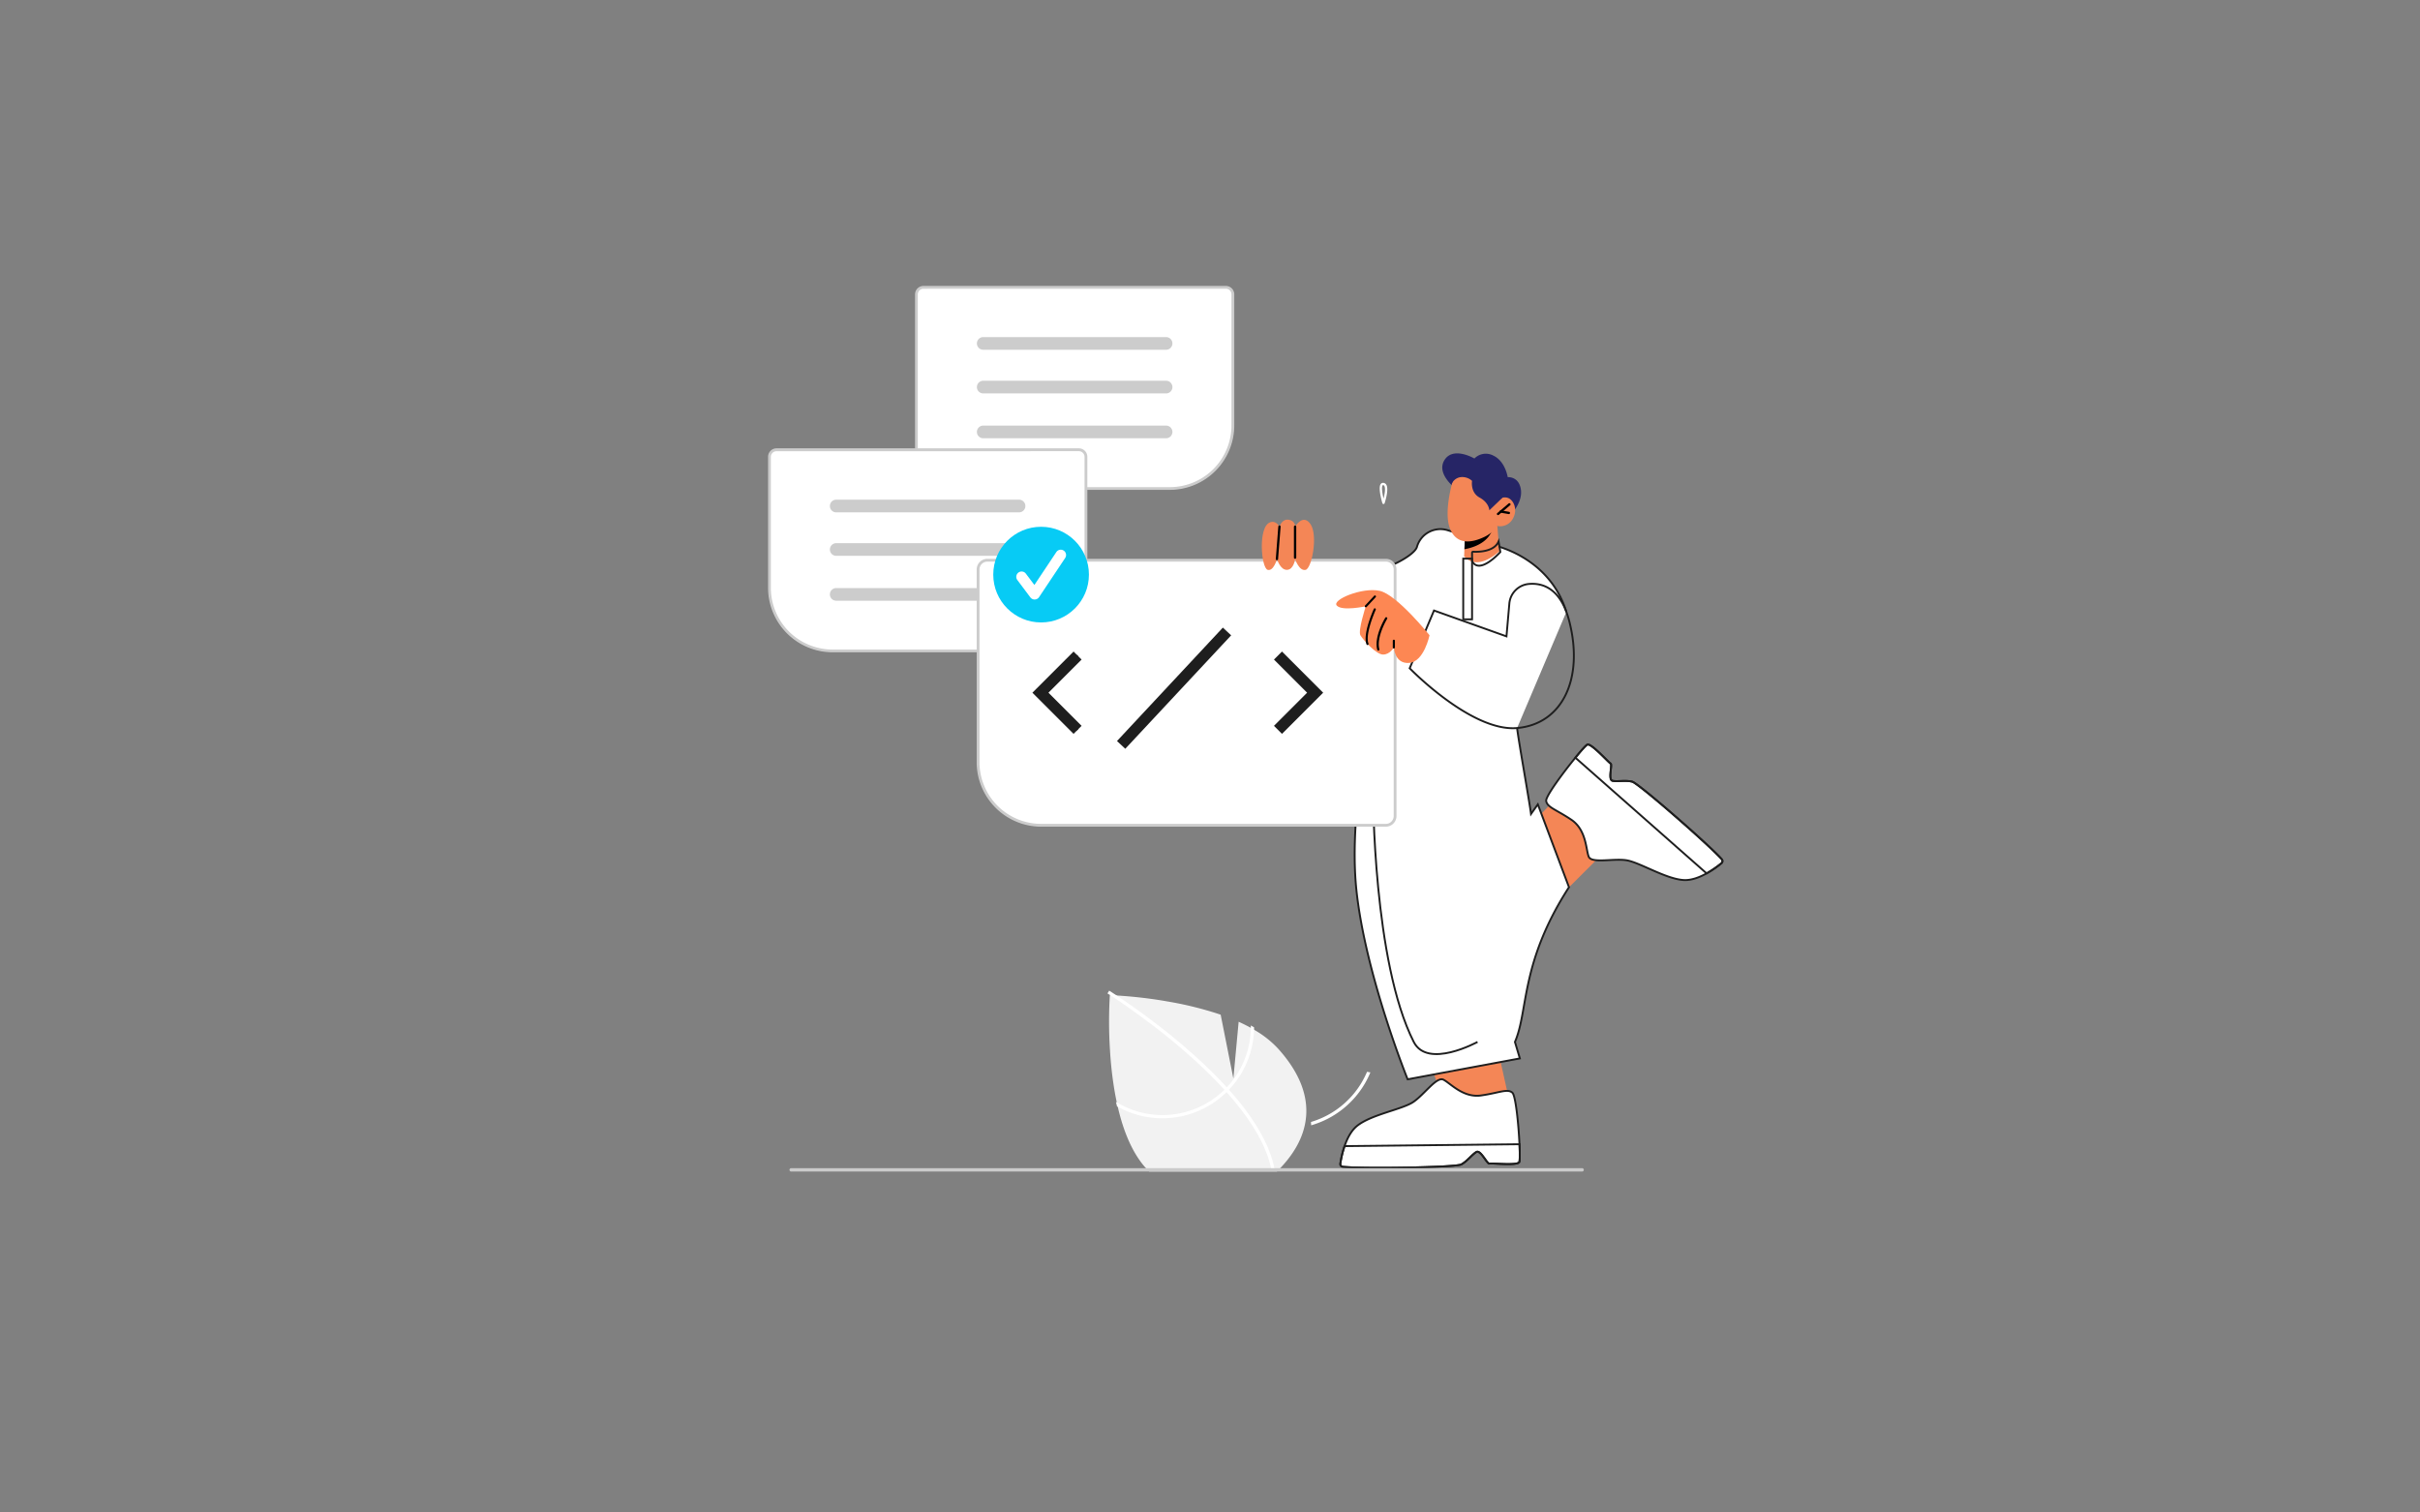 <svg id="Layer_1" data-name="Layer 1" xmlns="http://www.w3.org/2000/svg" viewBox="0 0 1280 800"><rect x="0" y="0" width="1280" height="800" fill="#808080" stroke="none"/><defs><style>.cls-1{fill:#f48656;}.cls-2,.cls-5{fill:#fff;}.cls-10,.cls-2,.cls-3{stroke:#1e1e1e;stroke-miterlimit:10;}.cls-10,.cls-3{fill:none;}.cls-4{fill:#262566;}.cls-6{fill:#f2f2f2;}.cls-7{fill:#ccc;}.cls-8{fill:#07cbf5;}.cls-9{fill:#cacaca;}.cls-10{stroke-width:6px;}.cls-11{fill:#fd8753;}</style></defs><title>01</title><polygon class="cls-1" points="850.55 448.71 829.92 469.27 809.19 436.64 820.85 424.62 850.55 448.71"/><path class="cls-2" d="M839.62,393.84c2.12-.74,11.16,9.46,12.26,10s-1.48,8.57,1,9.14,6.86-.4,10.41.47c3.33.81,41,33.74,47.41,41.05a1.47,1.47,0,0,1-.23,2.12,54.08,54.08,0,0,1-7.8,5.34c-3.74,2.09-8.19,3.8-12.28,3.51-9.67-.68-23.45-9.56-30.44-10.5s-18.13,1.81-19.63-1.84-1.19-14.15-9.2-19.55-12.87-6.54-13.31-10c-.3-2.33,8.85-14.78,15.46-22.81C836.37,396.92,838.94,394.07,839.62,393.84Z"/><path class="cls-3" d="M839.62,393.84c2.12-.74,11.16,9.46,12.26,10s-1.48,8.57,1,9.14,6.86-.4,10.41.47c3.33.81,41,33.74,47.41,41.05a1.47,1.47,0,0,1-.23,2.12,54.08,54.08,0,0,1-7.8,5.34l-69.4-61.18C836.37,396.92,838.94,394.07,839.62,393.84Z"/><polygon class="cls-1" points="757.16 564.37 761.46 576.63 785.9 584.46 797.63 579.22 791.38 551.11 757.16 564.37"/><path class="cls-2" d="M803.57,614.68c-1.08,2-14.62.44-15.8.77s-4.63-7.35-6.82-6.16-4.83,4.9-8.05,6.62c-3,1.63-53,2.34-62.7,1.23a1.48,1.48,0,0,1-1.25-1.73,54.4,54.4,0,0,1,2.22-9.19c1.39-4.05,3.55-8.3,6.78-10.83,7.64-6,23.83-8.59,29.65-12.57s12.26-13.47,15.82-11.76,10.35,9.72,19.91,8.37,13.95-3.75,16.58-1.49c1.78,1.54,3.31,16.91,3.78,27.3C803.92,610.21,803.91,614.05,803.57,614.68Z"/><path class="cls-3" d="M803.57,614.68c-1.08,2-14.62.44-15.8.77s-4.63-7.35-6.82-6.16-4.83,4.9-8.05,6.62c-3,1.63-53,2.34-62.7,1.23a1.48,1.48,0,0,1-1.25-1.73,54.4,54.4,0,0,1,2.22-9.19l92.52-1C803.92,610.21,803.91,614.05,803.57,614.68Z"/><path class="cls-2" d="M828.49,323.64c-9.24-29.75-38.94-35.33-38.94-35.33s-7.76-3.11-16.93-5.7l-6.83-2.12a12.9,12.9,0,0,0-16.33,8.77c-1.42,5.36-24.28,17.41-41,14.24-36.71-7-48-7-48-7l31,43c-7.12,20.62,36.44,25.89,36.44,25.89h0s-15.25,60.81-10.43,105.66,27.07,99.83,27.07,99.83l52.63-9.8,6.72-1.25-2.6-8.7c7.25-16.8,2.69-41.74,28.59-81.86L813.4,425.45l-3.61,5.09c-.79-6.39-6.69-39.33-7.36-45.46"/><path class="cls-4" d="M771.09,259.38s-11.74-8.14-7.18-15.86,15.94-1,15.94-1A8.47,8.47,0,0,1,790,241.05c6.22,3,7.47,11.33,7.47,11.33s6.09-.56,7,6.84-6.68,14.55-6.68,14.55Z"/><path class="cls-1" d="M792,278.27l1.1,14.13s-2.23,4.26-10.44,5.58c-6.12,1-8.28-2.93-8.28-2.93l.18-4.53.3-7L789.55,279Z"/><path d="M789.55,279a4.71,4.71,0,0,1-.31,1.39c-2.61,7.31-11.13,9.51-14.67,10.11l.3-7Z"/><path class="cls-1" d="M769.2,251.5s-6,18.3-2.33,27.92,12.54,7.22,17.75,4.8a17.87,17.87,0,0,0,7.39-6,7.62,7.62,0,0,0,8.11-3.76c2.93-5,.35-10.17-2.64-11.13s-6.2,1.43-6.2,1.43l2.19-5.36S779.78,234.55,769.2,251.5Z"/><path d="M792.35,272.45a.64.64,0,0,1-.47-.21.63.63,0,0,1,.08-.87l6-5.08a.62.62,0,0,1,.86.08.61.61,0,0,1-.07.86l-6,5.08A.61.61,0,0,1,792.35,272.45Z"/><path d="M798.15,271.92H798l-4.27-.75a.61.61,0,0,1-.5-.71.62.62,0,0,1,.71-.5l4.28.75a.62.62,0,0,1-.11,1.22Z"/><path class="cls-4" d="M768,255.61a6,6,0,0,1,4.83-3.26,7.67,7.67,0,0,1,5.78,2s-1.08,6.06,4,8.84,5.14,6.73,5.14,6.73l6.92-6.64,2.15-5.28L785.9,248l-13.55-5.85-6.17,6.54Z"/><path class="cls-3" d="M758.48,322.92l38.33,13.67,1.52-17.34a11.38,11.38,0,0,1,10.31-10.37c7.35-.65,16.92,2.28,21.38,19.67,7.77,30.28-3.48,54.39-27.59,56.53s-56.81-31.61-56.81-31.61Z"/><polygon class="cls-5" points="727.94 324.26 715.13 316.42 711.85 322.95 725.13 330.85 727.94 324.26"/><path class="cls-5" d="M707.76,325.15c2.74,0,6-.84,7.49-3.84,2.28-4.54-.78-10.08-1.13-10.7l-4.26,2.44c.56,1,1.93,4.2,1,6.06-.66,1.32-3.55,1.21-4.78,1l-1,4.81A13.39,13.39,0,0,0,707.76,325.15Z"/><path class="cls-5" d="M781.08,298.63h-.27a9.55,9.55,0,0,1-6.87-3.16.61.61,0,0,1,0-.86.61.61,0,0,1,.87,0c2.93,3.09,6.8,3.61,11.48,1.53a25.33,25.33,0,0,0,6.38-4.21.62.62,0,0,1,.85.89C793.28,293.08,787.38,298.63,781.08,298.63Z"/><path class="cls-5" d="M731.77,266.6a.62.62,0,0,1-.59-.44c-.42-1.4-2.41-8.47-.78-10.28a1.52,1.52,0,0,1,1.48-.46,2,2,0,0,1,1.39,1c1.45,2.48-.67,9-.92,9.77A.61.61,0,0,1,731.77,266.6Zm-.24-10a.23.23,0,0,0-.21.09c-.69.77-.23,4.07.47,7,.6-2.31,1.15-5.43.42-6.66a.79.79,0,0,0-.55-.42Z"/><path class="cls-5" d="M686.61,432.33a.62.62,0,0,1-.41-.16.63.63,0,0,1-.05-.87l5.73-6.35a.62.62,0,0,1,.87,0,.6.6,0,0,1,0,.86l-5.73,6.35A.58.58,0,0,1,686.61,432.33Z"/><rect class="cls-3" x="773.94" y="295.47" width="4.67" height="32.11"/><path class="cls-3" d="M778.62,296.77v-4.43a.52.52,0,0,1,.54-.52c2.29.13,11.1.23,13.48-5.44l.92,5.6S782.55,304.33,778.62,296.77Z"/><path class="cls-3" d="M726.26,419.39s0,89.41,21.51,131.72c7.36,14.48,33.73,0,33.73,0"/><path class="cls-6" d="M677.13,617.89q-.84.89-1.74,1.77H607.78c-.56-.58-1.11-1.16-1.66-1.77l-.06-.07c-7.35-8.14-12-20-14.86-32.45-.18-.75-.34-1.52-.51-2.29-.75-3.5-1.37-7.05-1.87-10.56-.09-.61-.18-1.21-.26-1.82-.68-5.05-1.14-10-1.43-14.68,0-.6-.08-1.18-.11-1.77a239.94,239.94,0,0,1,0-27.87h.26c.5,0,1.69.07,3.45.17,4.84.3,14,1,24.71,2.79l1.77.31A186.67,186.67,0,0,1,644,536.15l1.64.55v0l6.72,33.74,2.79-30c2.21,1,4.37,2.07,6.44,3.21.58.32,1.14.63,1.7,1a53.28,53.28,0,0,1,12.72,10C698.07,579.1,693.35,600.94,677.13,617.89Z"/><path class="cls-5" d="M648.88,575.12l1.17,1.3c13.55,15.16,21.64,29.24,24.13,42,0,.18.06.37.1.55l-.86.17-.84.15c-2.54-14-12-28.39-23.82-41.62-.38-.43-.76-.87-1.16-1.29-5.05-5.56-10.48-10.89-16-15.87l-1.29-1.17c-7.28-6.54-14.6-12.46-21.14-17.45-.46-.35-.92-.7-1.39-1-11.09-8.4-19.7-14-21.61-15.19l-.4-.25.46-.73h0l.46-.73s.47.29,1.26.81c3,1.92,11,7.22,21,14.75l1.38,1.05c5.3,4,11.11,8.67,17,13.74q2.2,1.9,4.31,3.81c.44.38.87.77,1.29,1.16Q641.84,567.39,648.88,575.12Z"/><path class="cls-5" d="M723.06,566.91c-.2.49-.42,1-.64,1.44A46,46,0,0,1,716,578.54q-.57.68-1.17,1.35-1.62,1.79-3.45,3.46a46.33,46.33,0,0,1-17.34,9.9l-.62.19c0,.59.07,1.17.11,1.77l.62-.19a48.24,48.24,0,0,0,18.39-10.39,49.41,49.41,0,0,0,3.68-3.7c.4-.44.79-.89,1.16-1.34a47.84,47.84,0,0,0,6.83-10.93c.21-.48.42-.95.62-1.43Z"/><path class="cls-5" d="M661.6,542.4q0,.63,0,1.26a46.54,46.54,0,0,1-12.72,31.46c-.42.44-.85.87-1.28,1.3s-.93.9-1.41,1.33a46.81,46.81,0,0,1-55.5,5.33,3.7,3.7,0,0,1-.43-.25c.18.79.36,1.56.55,2.33l.39.21A48.55,48.55,0,0,0,647.34,579c.49-.43,1-.87,1.42-1.33s.87-.85,1.29-1.3a48.38,48.38,0,0,0,13.25-31.79c0-.4,0-.8,0-1.2C662.75,543.07,662.18,542.74,661.6,542.4Z"/><path class="cls-5" d="M618.75,258.73H488.45a4.09,4.09,0,0,1-4.09-4.09V155.71a4.09,4.09,0,0,1,4.09-4.09H648.38a4.09,4.09,0,0,1,4.09,4.09V225A33.76,33.76,0,0,1,618.75,258.73Z"/><path class="cls-7" d="M618.75,259.1H488.45a4.46,4.46,0,0,1-4.46-4.46V155.71a4.46,4.46,0,0,1,4.46-4.46H648.38a4.45,4.45,0,0,1,4.46,4.46V225A34.13,34.13,0,0,1,618.75,259.1ZM488.45,152.73a3,3,0,0,0-3,3v98.93a3,3,0,0,0,3,3h130.3A32.65,32.65,0,0,0,651.36,225v-69.3a3,3,0,0,0-3-3Z"/><path class="cls-7" d="M616.77,185H520.06a3.35,3.35,0,0,1,0-6.7h96.71a3.35,3.35,0,0,1,0,6.7Z"/><path class="cls-7" d="M616.77,208.09H520.06a3.35,3.35,0,0,1,0-6.7h96.71a3.35,3.35,0,0,1,0,6.7Z"/><path class="cls-7" d="M616.77,231.81H520.06a3.35,3.35,0,0,1,0-6.7h96.71a3.35,3.35,0,0,1,0,6.7Z"/><path class="cls-5" d="M570.66,344.66H440.36a33.76,33.76,0,0,1-33.73-33.72v-69.3a4.09,4.09,0,0,1,4.09-4.09H570.66a4.1,4.1,0,0,1,4.09,4.09v98.93A4.1,4.1,0,0,1,570.66,344.66Z"/><path class="cls-7" d="M570.66,345H440.36a34.13,34.13,0,0,1-34.1-34.09v-69.3a4.47,4.47,0,0,1,4.46-4.47H570.66a4.48,4.48,0,0,1,4.46,4.47v98.93A4.47,4.47,0,0,1,570.66,345ZM410.72,238.66a3,3,0,0,0-3,3v69.3a32.65,32.65,0,0,0,32.62,32.61h130.3a3,3,0,0,0,3-3V241.64a3,3,0,0,0-3-3Z"/><path class="cls-7" d="M539,271h-96.7a3.35,3.35,0,0,1,0-6.7H539a3.35,3.35,0,0,1,0,6.7Z"/><path class="cls-7" d="M539,294h-96.7a3.35,3.35,0,0,1,0-6.7H539a3.35,3.35,0,0,1,0,6.7Z"/><path class="cls-7" d="M539,317.74h-96.7a3.35,3.35,0,1,1,0-6.7H539a3.35,3.35,0,1,1,0,6.7Z"/><path class="cls-5" d="M733,436.88H550.69A33.77,33.77,0,0,1,517,403.15V301.22a5.28,5.28,0,0,1,5.27-5.27H733a5.28,5.28,0,0,1,5.27,5.27V431.61A5.27,5.27,0,0,1,733,436.88Z"/><path class="cls-7" d="M733,437.25H550.69a34.13,34.13,0,0,1-34.1-34.1V301.22a5.65,5.65,0,0,1,5.64-5.64H733a5.65,5.65,0,0,1,5.64,5.64V431.61A5.64,5.64,0,0,1,733,437.25ZM522.23,297.06a4.18,4.18,0,0,0-4.16,4.16V403.15a32.65,32.65,0,0,0,32.62,32.62H733a4.16,4.16,0,0,0,4.16-4.16V301.22a4.17,4.17,0,0,0-4.16-4.16Z"/><circle class="cls-8" cx="550.66" cy="303.93" r="25.3"/><path class="cls-5" d="M547.21,317.1A2.84,2.84,0,0,1,545,316l-6.9-9.21a2.81,2.81,0,0,1,4.5-3.38h0l4.52,6,11.6-17.4a2.81,2.81,0,1,1,4.68,3.12l-13.81,20.71a2.79,2.79,0,0,1-2.26,1.25Z"/><path class="cls-9" d="M837.71,618.77a.89.89,0,0,1-.88.89H418.56a.89.89,0,1,1,0-1.77H836.82a.88.88,0,0,1,.89.88Z"/><polyline class="cls-3" points="569.96 386.04 550.31 366.39 569.96 346.74"/><polyline class="cls-10" points="569.96 386.04 550.31 366.39 569.96 346.74"/><polyline class="cls-10" points="675.96 346.74 695.61 366.39 675.96 386.04"/><line class="cls-10" x1="593" y1="394" x2="649" y2="334"/><path class="cls-11" d="M756.11,336s-17.17-21.44-26.35-23.49-25.6,4.77-22.67,7.83,15.31.34,15.31.34-4.22,12.94-2.85,15.32,8.31,10.21,12,10.21,5.71-3.81,5.71-3.81.34,8.91,8.17,8.23S756.11,336,756.11,336Z"/><path d="M737.24,343a.56.56,0,0,1-.56-.56v-3.53a.56.56,0,1,1,1.12,0v3.53A.56.56,0,0,1,737.24,343Z"/><path d="M723.31,341.18a.56.56,0,0,1-.52-.35c-2.14-5.48,3.61-18.21,3.86-18.75a.57.57,0,0,1,.74-.28.56.56,0,0,1,.27.74c-.06.13-5.8,12.84-3.83,17.88a.56.56,0,0,1-.31.73A.76.76,0,0,1,723.31,341.18Z"/><path d="M729,344.12a.56.56,0,0,1-.54-.42c-1.85-6.91,4-16.54,4.24-16.95a.56.56,0,0,1,1,.58c-.06.1-5.83,9.64-4.11,16.08a.57.57,0,0,1-.4.69Z"/><path d="M722.4,321.23a.54.54,0,0,1-.38-.15.56.56,0,0,1,0-.79l4.76-5.11a.56.56,0,1,1,.81.76l-4.75,5.11A.55.55,0,0,1,722.4,321.23Z"/><path class="cls-1" d="M685,278.53s4.29-7.21,8.24-1.17.57,23.26-2.64,24.05c-3.45.86-5.6-5.71-5.6-5.71s-.65,5.61-4.28,5.71-5.27-5.71-5.27-5.71-1.8,6.57-4.94,5.71c-3.45-.94-5.27-22.88,1.32-25.16,3.16-1.09,4.94,2.28,4.94,2.28s1.23-4.18,4.85-3.63S685,278.53,685,278.53Z"/><path d="M685,295.55a.62.62,0,0,1-.61-.62v-16.4a.62.62,0,0,1,1.23,0v16.4A.62.62,0,0,1,685,295.55Z"/><path d="M675.42,296.31a.62.62,0,0,1-.61-.66l1.32-17.17a.63.63,0,0,1,.66-.56.61.61,0,0,1,.56.66L676,295.75A.6.6,0,0,1,675.42,296.31Z"/></svg>